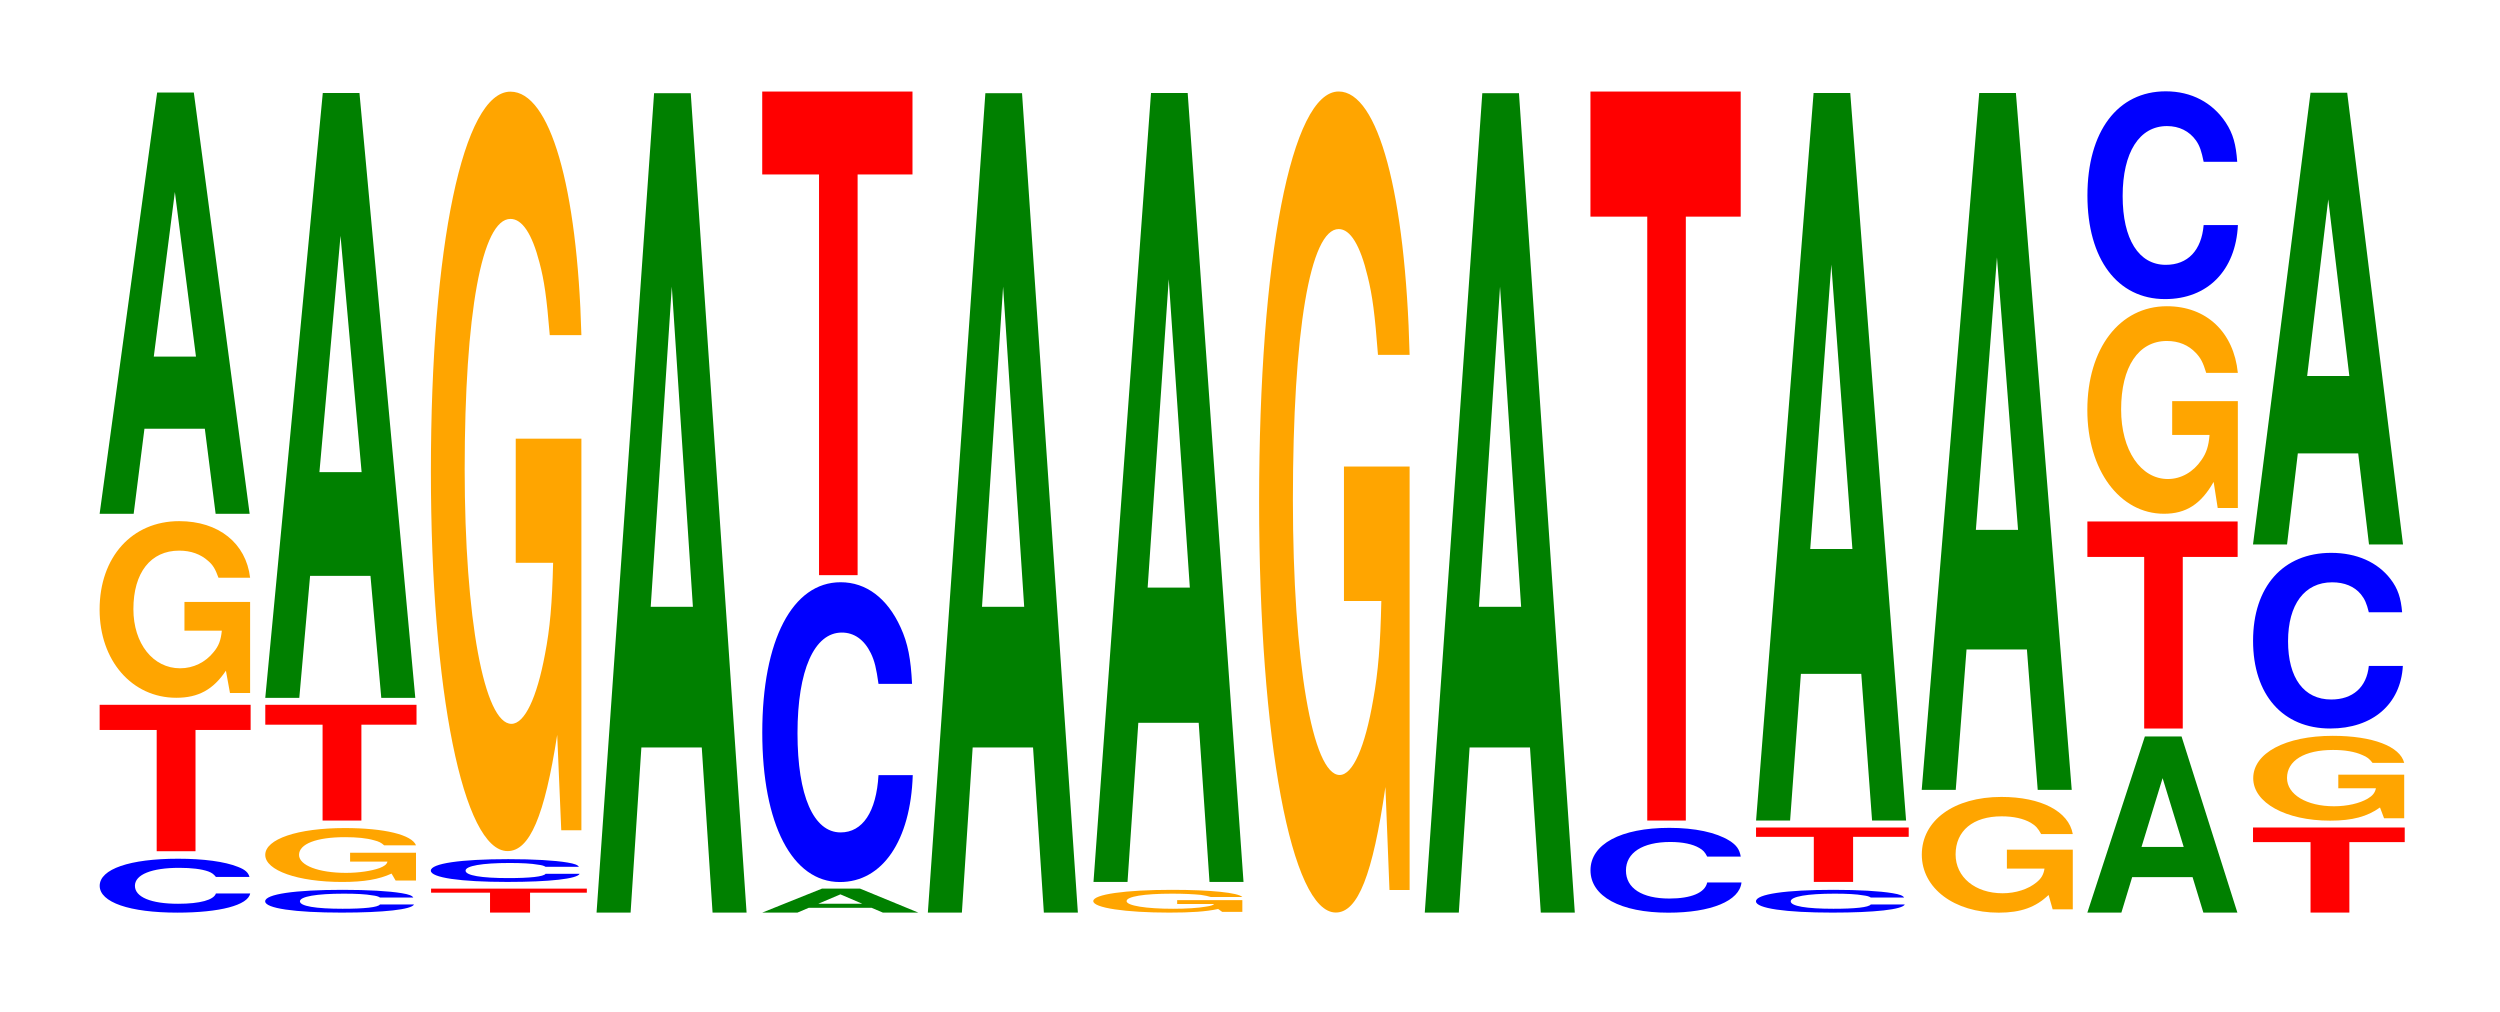 <?xml version="1.0" encoding="UTF-8"?>
<svg xmlns="http://www.w3.org/2000/svg" xmlns:xlink="http://www.w3.org/1999/xlink" width="163pt" height="66pt" viewBox="0 0 163 66" version="1.1">
<defs>
<g>
<symbol overflow="visible" id="glyph0-0">
<path style="stroke:none;" d="M 10.438 -2.219 C 10.359 -2.5 10.172 -2.688 9.688 -2.875 C 8.828 -3.219 7.453 -3.406 5.781 -3.406 C 2.641 -3.406 0.672 -2.734 0.672 -1.641 C 0.672 -0.562 2.625 0.109 5.734 0.109 C 8.5 0.109 10.344 -0.375 10.484 -1.141 L 8.25 -1.141 C 8.109 -0.719 7.219 -0.469 5.781 -0.469 C 4.016 -0.469 2.969 -0.906 2.969 -1.641 C 2.969 -2.375 4.062 -2.812 5.859 -2.812 C 6.656 -2.812 7.312 -2.734 7.75 -2.578 C 8 -2.484 8.109 -2.391 8.25 -2.219 Z M 10.438 -2.219 "/>
</symbol>
<symbol overflow="visible" id="glyph1-0">
<path style="stroke:none;" d="M 6.484 -7.906 L 10.078 -7.906 L 10.078 -9.547 L 0.234 -9.547 L 0.234 -7.906 L 3.953 -7.906 L 3.953 0 L 6.484 0 Z M 6.484 -7.906 "/>
</symbol>
<symbol overflow="visible" id="glyph2-0">
<path style="stroke:none;" d="M 10.422 -5.906 L 6.141 -5.906 L 6.141 -4.031 L 8.578 -4.031 C 8.516 -3.406 8.375 -3.031 8.047 -2.641 C 7.516 -1.969 6.719 -1.578 5.859 -1.578 C 4.094 -1.578 2.812 -3.188 2.812 -5.438 C 2.812 -7.812 3.938 -9.25 5.797 -9.25 C 6.562 -9.25 7.203 -9.016 7.688 -8.578 C 8 -8.312 8.156 -8.047 8.359 -7.484 L 10.422 -7.484 C 10.156 -9.734 8.375 -11.172 5.797 -11.172 C 2.719 -11.172 0.609 -8.828 0.609 -5.406 C 0.609 -2.078 2.719 0.344 5.609 0.344 C 7.047 0.344 8.016 -0.188 8.844 -1.422 L 9.109 0.031 L 10.422 0.031 Z M 10.422 -5.906 "/>
</symbol>
<symbol overflow="visible" id="glyph3-0">
<path style="stroke:none;" d="M 7.234 -5.547 L 7.938 0 L 10.156 0 L 6.516 -27.469 L 4.125 -27.469 L 0.375 0 L 2.594 0 L 3.297 -5.547 Z M 6.656 -10.25 L 3.906 -10.25 L 5.281 -20.984 Z M 6.656 -10.25 "/>
</symbol>
<symbol overflow="visible" id="glyph4-0">
<path style="stroke:none;" d="M 10.328 -0.938 C 10.25 -1.062 10.047 -1.141 9.578 -1.219 C 8.734 -1.359 7.375 -1.438 5.719 -1.438 C 2.609 -1.438 0.672 -1.156 0.672 -0.688 C 0.672 -0.234 2.594 0.047 5.656 0.047 C 8.406 0.047 10.234 -0.156 10.375 -0.484 L 8.156 -0.484 C 8.031 -0.297 7.125 -0.203 5.719 -0.203 C 3.969 -0.203 2.938 -0.375 2.938 -0.688 C 2.938 -1 4.016 -1.188 5.797 -1.188 C 6.594 -1.188 7.234 -1.156 7.656 -1.078 C 7.906 -1.047 8.031 -1.016 8.156 -0.938 Z M 10.328 -0.938 "/>
</symbol>
<symbol overflow="visible" id="glyph5-0">
<path style="stroke:none;" d="M 10.438 -1.797 L 6.141 -1.797 L 6.141 -1.219 L 8.578 -1.219 C 8.531 -1.031 8.375 -0.922 8.062 -0.797 C 7.531 -0.609 6.719 -0.484 5.875 -0.484 C 4.094 -0.484 2.812 -0.969 2.812 -1.656 C 2.812 -2.375 3.953 -2.812 5.812 -2.812 C 6.578 -2.812 7.219 -2.75 7.703 -2.609 C 8.016 -2.531 8.172 -2.453 8.359 -2.281 L 10.438 -2.281 C 10.172 -2.969 8.375 -3.406 5.797 -3.406 C 2.719 -3.406 0.609 -2.688 0.609 -1.656 C 0.609 -0.641 2.734 0.109 5.625 0.109 C 7.062 0.109 8.031 -0.062 8.844 -0.438 L 9.109 0.016 L 10.438 0.016 Z M 10.438 -1.797 "/>
</symbol>
<symbol overflow="visible" id="glyph6-0">
<path style="stroke:none;" d="M 6.5 -6.25 L 10.094 -6.25 L 10.094 -7.547 L 0.234 -7.547 L 0.234 -6.25 L 3.969 -6.25 L 3.969 0 L 6.5 0 Z M 6.5 -6.25 "/>
</symbol>
<symbol overflow="visible" id="glyph7-0">
<path style="stroke:none;" d="M 7.234 -7.953 L 7.938 0 L 10.156 0 L 6.516 -39.438 L 4.125 -39.438 L 0.375 0 L 2.594 0 L 3.297 -7.953 Z M 6.656 -14.719 L 3.906 -14.719 L 5.281 -30.125 Z M 6.656 -14.719 "/>
</symbol>
<symbol overflow="visible" id="glyph8-0">
<path style="stroke:none;" d="M 6.703 -1.297 L 10.406 -1.297 L 10.406 -1.562 L 0.25 -1.562 L 0.25 -1.297 L 4.094 -1.297 L 4.094 0 L 6.703 0 Z M 6.703 -1.297 "/>
</symbol>
<symbol overflow="visible" id="glyph9-0">
<path style="stroke:none;" d="M 10.422 -25.406 L 6.141 -25.406 L 6.141 -17.312 L 8.578 -17.312 C 8.516 -14.656 8.375 -13.031 8.047 -11.344 C 7.516 -8.5 6.719 -6.812 5.859 -6.812 C 4.094 -6.812 2.812 -13.672 2.812 -23.406 C 2.812 -33.578 3.938 -39.734 5.797 -39.734 C 6.562 -39.734 7.203 -38.766 7.688 -36.891 C 8 -35.719 8.156 -34.625 8.359 -32.156 L 10.422 -32.156 C 10.156 -41.875 8.375 -48.031 5.797 -48.031 C 2.719 -48.031 0.609 -37.984 0.609 -23.266 C 0.609 -8.953 2.719 1.484 5.609 1.484 C 7.047 1.484 8.016 -0.781 8.844 -6.094 L 9.109 0.125 L 10.422 0.125 Z M 10.422 -25.406 "/>
</symbol>
<symbol overflow="visible" id="glyph10-0">
<path style="stroke:none;" d="M 7.234 -10.766 L 7.938 0 L 10.156 0 L 6.516 -53.422 L 4.125 -53.422 L 0.375 0 L 2.594 0 L 3.297 -10.766 Z M 6.656 -19.938 L 3.906 -19.938 L 5.281 -40.812 Z M 6.656 -19.938 "/>
</symbol>
<symbol overflow="visible" id="glyph11-0">
<path style="stroke:none;" d="M 7.516 -0.312 L 8.25 0 L 10.562 0 L 6.766 -1.562 L 4.281 -1.562 L 0.391 0 L 2.688 0 L 3.422 -0.312 Z M 6.906 -0.578 L 4.047 -0.578 L 5.484 -1.188 Z M 6.906 -0.578 "/>
</symbol>
<symbol overflow="visible" id="glyph12-0">
<path style="stroke:none;" d="M 10.438 -12.328 C 10.359 -13.938 10.172 -14.969 9.688 -16.016 C 8.828 -17.906 7.453 -18.953 5.781 -18.953 C 2.641 -18.953 0.672 -15.188 0.672 -9.156 C 0.672 -3.172 2.625 0.594 5.734 0.594 C 8.5 0.594 10.344 -2.094 10.484 -6.375 L 8.25 -6.375 C 8.109 -3.984 7.219 -2.641 5.781 -2.641 C 4.016 -2.641 2.969 -5.031 2.969 -9.109 C 2.969 -13.219 4.062 -15.672 5.859 -15.672 C 6.656 -15.672 7.312 -15.219 7.75 -14.328 C 8 -13.812 8.109 -13.328 8.25 -12.328 Z M 10.438 -12.328 "/>
</symbol>
<symbol overflow="visible" id="glyph13-0">
<path style="stroke:none;" d="M 6.453 -26.125 L 10.031 -26.125 L 10.031 -31.531 L 0.234 -31.531 L 0.234 -26.125 L 3.938 -26.125 L 3.938 0 L 6.453 0 Z M 6.453 -26.125 "/>
</symbol>
<symbol overflow="visible" id="glyph14-0">
<path style="stroke:none;" d="M 10.328 -0.766 L 6.078 -0.766 L 6.078 -0.516 L 8.484 -0.516 C 8.438 -0.438 8.281 -0.391 7.969 -0.344 C 7.453 -0.25 6.641 -0.203 5.812 -0.203 C 4.047 -0.203 2.781 -0.406 2.781 -0.703 C 2.781 -1 3.906 -1.188 5.75 -1.188 C 6.5 -1.188 7.141 -1.156 7.625 -1.109 C 7.922 -1.062 8.078 -1.031 8.281 -0.969 L 10.328 -0.969 C 10.062 -1.25 8.281 -1.438 5.734 -1.438 C 2.688 -1.438 0.609 -1.141 0.609 -0.703 C 0.609 -0.266 2.703 0.047 5.562 0.047 C 6.984 0.047 7.938 -0.016 8.75 -0.188 L 9.016 0 L 10.328 0 Z M 10.328 -0.766 "/>
</symbol>
<symbol overflow="visible" id="glyph15-0">
<path style="stroke:none;" d="M 7.234 -10.375 L 7.938 0 L 10.156 0 L 6.516 -51.438 L 4.125 -51.438 L 0.375 0 L 2.594 0 L 3.297 -10.375 Z M 6.656 -19.188 L 3.906 -19.188 L 5.281 -39.297 Z M 6.656 -19.188 "/>
</symbol>
<symbol overflow="visible" id="glyph16-0">
<path style="stroke:none;" d="M 10.422 -27.469 L 6.141 -27.469 L 6.141 -18.703 L 8.578 -18.703 C 8.516 -15.828 8.375 -14.078 8.047 -12.266 C 7.516 -9.172 6.719 -7.359 5.859 -7.359 C 4.094 -7.359 2.812 -14.781 2.812 -25.297 C 2.812 -36.297 3.938 -42.953 5.797 -42.953 C 6.562 -42.953 7.203 -41.891 7.688 -39.859 C 8 -38.609 8.156 -37.406 8.359 -34.75 L 10.422 -34.75 C 10.156 -45.266 8.375 -51.922 5.797 -51.922 C 2.719 -51.922 0.609 -41.062 0.609 -25.156 C 0.609 -9.672 2.719 1.609 5.609 1.609 C 7.047 1.609 8.016 -0.844 8.844 -6.578 L 9.109 0.141 L 10.422 0.141 Z M 10.422 -27.469 "/>
</symbol>
<symbol overflow="visible" id="glyph17-0">
<path style="stroke:none;" d="M 10.469 -3.484 C 10.391 -3.938 10.203 -4.234 9.719 -4.531 C 8.859 -5.062 7.484 -5.359 5.812 -5.359 C 2.641 -5.359 0.672 -4.297 0.672 -2.594 C 0.672 -0.891 2.625 0.172 5.75 0.172 C 8.531 0.172 10.391 -0.594 10.516 -1.797 L 8.281 -1.797 C 8.141 -1.125 7.234 -0.75 5.812 -0.75 C 4.031 -0.75 2.984 -1.422 2.984 -2.578 C 2.984 -3.734 4.062 -4.438 5.875 -4.438 C 6.688 -4.438 7.344 -4.297 7.766 -4.047 C 8.016 -3.906 8.141 -3.766 8.281 -3.484 Z M 10.469 -3.484 "/>
</symbol>
<symbol overflow="visible" id="glyph18-0">
<path style="stroke:none;" d="M 6.453 -39.375 L 10.031 -39.375 L 10.031 -47.531 L 0.234 -47.531 L 0.234 -39.375 L 3.938 -39.375 L 3.938 0 L 6.453 0 Z M 6.453 -39.375 "/>
</symbol>
<symbol overflow="visible" id="glyph19-0">
<path style="stroke:none;" d="M 6.562 -2.938 L 10.188 -2.938 L 10.188 -3.547 L 0.234 -3.547 L 0.234 -2.938 L 4 -2.938 L 4 0 L 6.562 0 Z M 6.562 -2.938 "/>
</symbol>
<symbol overflow="visible" id="glyph20-0">
<path style="stroke:none;" d="M 7.234 -9.562 L 7.938 0 L 10.156 0 L 6.516 -47.438 L 4.125 -47.438 L 0.375 0 L 2.594 0 L 3.297 -9.562 Z M 6.656 -17.703 L 3.906 -17.703 L 5.281 -36.25 Z M 6.656 -17.703 "/>
</symbol>
<symbol overflow="visible" id="glyph21-0">
<path style="stroke:none;" d="M 10.469 -3.875 L 6.172 -3.875 L 6.172 -2.641 L 8.625 -2.641 C 8.562 -2.234 8.406 -1.984 8.094 -1.734 C 7.562 -1.297 6.75 -1.031 5.891 -1.031 C 4.109 -1.031 2.828 -2.078 2.828 -3.562 C 2.828 -5.109 3.969 -6.047 5.828 -6.047 C 6.594 -6.047 7.25 -5.906 7.734 -5.625 C 8.047 -5.438 8.203 -5.266 8.406 -4.891 L 10.469 -4.891 C 10.203 -6.375 8.406 -7.312 5.812 -7.312 C 2.719 -7.312 0.625 -5.781 0.625 -3.547 C 0.625 -1.359 2.734 0.234 5.641 0.234 C 7.094 0.234 8.062 -0.125 8.891 -0.922 L 9.156 0.016 L 10.469 0.016 Z M 10.469 -3.875 "/>
</symbol>
<symbol overflow="visible" id="glyph22-0">
<path style="stroke:none;" d="M 7.234 -9.156 L 7.938 0 L 10.156 0 L 6.516 -45.438 L 4.125 -45.438 L 0.375 0 L 2.594 0 L 3.297 -9.156 Z M 6.656 -16.953 L 3.906 -16.953 L 5.281 -34.719 Z M 6.656 -16.953 "/>
</symbol>
<symbol overflow="visible" id="glyph23-0">
<path style="stroke:none;" d="M 7.234 -2.312 L 7.938 0 L 10.156 0 L 6.516 -11.484 L 4.125 -11.484 L 0.375 0 L 2.594 0 L 3.297 -2.312 Z M 6.656 -4.281 L 3.906 -4.281 L 5.281 -8.766 Z M 6.656 -4.281 "/>
</symbol>
<symbol overflow="visible" id="glyph24-0">
<path style="stroke:none;" d="M 6.453 -11.188 L 10.031 -11.188 L 10.031 -13.5 L 0.234 -13.5 L 0.234 -11.188 L 3.938 -11.188 L 3.938 0 L 6.453 0 Z M 6.453 -11.188 "/>
</symbol>
<symbol overflow="visible" id="glyph25-0">
<path style="stroke:none;" d="M 10.422 -6.938 L 6.141 -6.938 L 6.141 -4.734 L 8.578 -4.734 C 8.516 -4 8.375 -3.562 8.047 -3.094 C 7.516 -2.312 6.719 -1.859 5.859 -1.859 C 4.094 -1.859 2.812 -3.734 2.812 -6.391 C 2.812 -9.172 3.938 -10.859 5.797 -10.859 C 6.562 -10.859 7.203 -10.594 7.688 -10.078 C 8 -9.75 8.156 -9.453 8.359 -8.781 L 10.422 -8.781 C 10.156 -11.438 8.375 -13.125 5.797 -13.125 C 2.719 -13.125 0.609 -10.375 0.609 -6.359 C 0.609 -2.438 2.719 0.406 5.609 0.406 C 7.047 0.406 8.016 -0.219 8.844 -1.672 L 9.109 0.031 L 10.422 0.031 Z M 10.422 -6.938 "/>
</symbol>
<symbol overflow="visible" id="glyph26-0">
<path style="stroke:none;" d="M 10.438 -8.547 C 10.359 -9.672 10.172 -10.375 9.688 -11.109 C 8.828 -12.406 7.453 -13.141 5.781 -13.141 C 2.641 -13.141 0.672 -10.531 0.672 -6.344 C 0.672 -2.203 2.625 0.406 5.734 0.406 C 8.5 0.406 10.344 -1.453 10.484 -4.422 L 8.25 -4.422 C 8.109 -2.766 7.219 -1.828 5.781 -1.828 C 4.016 -1.828 2.969 -3.5 2.969 -6.312 C 2.969 -9.172 4.062 -10.875 5.859 -10.875 C 6.656 -10.875 7.312 -10.547 7.75 -9.938 C 8 -9.578 8.109 -9.234 8.25 -8.547 Z M 10.438 -8.547 "/>
</symbol>
<symbol overflow="visible" id="glyph27-0">
<path style="stroke:none;" d="M 6.516 -4.594 L 10.125 -4.594 L 10.125 -5.547 L 0.234 -5.547 L 0.234 -4.594 L 3.984 -4.594 L 3.984 0 L 6.516 0 Z M 6.516 -4.594 "/>
</symbol>
<symbol overflow="visible" id="glyph28-0">
<path style="stroke:none;" d="M 10.469 -2.828 L 6.172 -2.828 L 6.172 -1.938 L 8.625 -1.938 C 8.562 -1.641 8.406 -1.453 8.094 -1.266 C 7.562 -0.953 6.75 -0.766 5.891 -0.766 C 4.109 -0.766 2.828 -1.531 2.828 -2.609 C 2.828 -3.75 3.969 -4.438 5.828 -4.438 C 6.594 -4.438 7.25 -4.328 7.734 -4.109 C 8.047 -3.984 8.203 -3.859 8.406 -3.594 L 10.469 -3.594 C 10.203 -4.672 8.406 -5.359 5.812 -5.359 C 2.719 -5.359 0.625 -4.234 0.625 -2.594 C 0.625 -1 2.734 0.172 5.641 0.172 C 7.094 0.172 8.062 -0.094 8.891 -0.688 L 9.156 0.016 L 10.469 0.016 Z M 10.469 -2.828 "/>
</symbol>
<symbol overflow="visible" id="glyph29-0">
<path style="stroke:none;" d="M 10.391 -7.234 C 10.312 -8.172 10.109 -8.781 9.641 -9.391 C 8.797 -10.5 7.422 -11.109 5.766 -11.109 C 2.625 -11.109 0.672 -8.906 0.672 -5.375 C 0.672 -1.859 2.609 0.344 5.703 0.344 C 8.453 0.344 10.297 -1.234 10.438 -3.734 L 8.219 -3.734 C 8.078 -2.344 7.172 -1.547 5.766 -1.547 C 3.984 -1.547 2.953 -2.953 2.953 -5.344 C 2.953 -7.75 4.031 -9.188 5.828 -9.188 C 6.625 -9.188 7.281 -8.922 7.703 -8.406 C 7.953 -8.094 8.078 -7.812 8.219 -7.234 Z M 10.391 -7.234 "/>
</symbol>
<symbol overflow="visible" id="glyph30-0">
<path style="stroke:none;" d="M 7.234 -5.938 L 7.938 0 L 10.156 0 L 6.516 -29.453 L 4.125 -29.453 L 0.375 0 L 2.594 0 L 3.297 -5.938 Z M 6.656 -10.984 L 3.906 -10.984 L 5.281 -22.5 Z M 6.656 -10.984 "/>
</symbol>
</g>
</defs>
<g id="surface1">
<g style="fill:rgb(0%,0%,100%);fill-opacity:1;">
  <use xlink:href="#glyph0-0" x="5.828" y="59.395"/>
</g>
<g style="fill:rgb(100%,0%,0%);fill-opacity:1;">
  <use xlink:href="#glyph1-0" x="6.263" y="55.5"/>
</g>
<g style="fill:rgb(100%,64.647%,0%);fill-opacity:1;">
  <use xlink:href="#glyph2-0" x="5.885" y="45.151"/>
</g>
<g style="fill:rgb(0%,50.194%,0%);fill-opacity:1;">
  <use xlink:href="#glyph3-0" x="6.121" y="33.5"/>
</g>
<g style="fill:rgb(0%,0%,100%);fill-opacity:1;">
  <use xlink:href="#glyph4-0" x="16.617" y="59.455"/>
</g>
<g style="fill:rgb(100%,64.647%,0%);fill-opacity:1;">
  <use xlink:href="#glyph5-0" x="16.685" y="57.395"/>
</g>
<g style="fill:rgb(100%,0%,0%);fill-opacity:1;">
  <use xlink:href="#glyph6-0" x="17.063" y="53.5"/>
</g>
<g style="fill:rgb(0%,50.194%,0%);fill-opacity:1;">
  <use xlink:href="#glyph7-0" x="16.921" y="45.5"/>
</g>
<g style="fill:rgb(100%,0%,0%);fill-opacity:1;">
  <use xlink:href="#glyph8-0" x="27.856" y="59.5"/>
</g>
<g style="fill:rgb(0%,0%,100%);fill-opacity:1;">
  <use xlink:href="#glyph4-0" x="27.417" y="57.455"/>
</g>
<g style="fill:rgb(100%,64.647%,0%);fill-opacity:1;">
  <use xlink:href="#glyph9-0" x="27.485" y="54.007"/>
</g>
<g style="fill:rgb(0%,50.194%,0%);fill-opacity:1;">
  <use xlink:href="#glyph10-0" x="38.521" y="59.5"/>
</g>
<g style="fill:rgb(0%,50.194%,0%);fill-opacity:1;">
  <use xlink:href="#glyph11-0" x="49.31" y="59.5"/>
</g>
<g style="fill:rgb(0%,0%,100%);fill-opacity:1;">
  <use xlink:href="#glyph12-0" x="49.028" y="56.915"/>
</g>
<g style="fill:rgb(100%,0%,0%);fill-opacity:1;">
  <use xlink:href="#glyph13-0" x="49.463" y="37.5"/>
</g>
<g style="fill:rgb(0%,50.194%,0%);fill-opacity:1;">
  <use xlink:href="#glyph10-0" x="60.121" y="59.5"/>
</g>
<g style="fill:rgb(100%,64.647%,0%);fill-opacity:1;">
  <use xlink:href="#glyph14-0" x="70.673" y="59.455"/>
</g>
<g style="fill:rgb(0%,50.194%,0%);fill-opacity:1;">
  <use xlink:href="#glyph15-0" x="70.921" y="57.5"/>
</g>
<g style="fill:rgb(100%,64.647%,0%);fill-opacity:1;">
  <use xlink:href="#glyph16-0" x="81.485" y="57.888"/>
</g>
<g style="fill:rgb(0%,50.194%,0%);fill-opacity:1;">
  <use xlink:href="#glyph10-0" x="92.521" y="59.5"/>
</g>
<g style="fill:rgb(0%,0%,100%);fill-opacity:1;">
  <use xlink:href="#glyph17-0" x="103.028" y="59.335"/>
</g>
<g style="fill:rgb(100%,0%,0%);fill-opacity:1;">
  <use xlink:href="#glyph18-0" x="103.463" y="53.5"/>
</g>
<g style="fill:rgb(0%,0%,100%);fill-opacity:1;">
  <use xlink:href="#glyph4-0" x="113.817" y="59.455"/>
</g>
<g style="fill:rgb(100%,0%,0%);fill-opacity:1;">
  <use xlink:href="#glyph19-0" x="114.26" y="57.5"/>
</g>
<g style="fill:rgb(0%,50.194%,0%);fill-opacity:1;">
  <use xlink:href="#glyph20-0" x="114.121" y="53.5"/>
</g>
<g style="fill:rgb(100%,64.647%,0%);fill-opacity:1;">
  <use xlink:href="#glyph21-0" x="124.677" y="59.272"/>
</g>
<g style="fill:rgb(0%,50.194%,0%);fill-opacity:1;">
  <use xlink:href="#glyph22-0" x="124.921" y="51.5"/>
</g>
<g style="fill:rgb(0%,50.194%,0%);fill-opacity:1;">
  <use xlink:href="#glyph23-0" x="135.721" y="59.5"/>
</g>
<g style="fill:rgb(100%,0%,0%);fill-opacity:1;">
  <use xlink:href="#glyph24-0" x="135.863" y="47.5"/>
</g>
<g style="fill:rgb(100%,64.647%,0%);fill-opacity:1;">
  <use xlink:href="#glyph25-0" x="135.485" y="33.091"/>
</g>
<g style="fill:rgb(0%,0%,100%);fill-opacity:1;">
  <use xlink:href="#glyph26-0" x="135.428" y="19.095"/>
</g>
<g style="fill:rgb(100%,0%,0%);fill-opacity:1;">
  <use xlink:href="#glyph27-0" x="146.663" y="59.5"/>
</g>
<g style="fill:rgb(100%,64.647%,0%);fill-opacity:1;">
  <use xlink:href="#glyph28-0" x="146.285" y="53.335"/>
</g>
<g style="fill:rgb(0%,0%,100%);fill-opacity:1;">
  <use xlink:href="#glyph29-0" x="146.228" y="47.155"/>
</g>
<g style="fill:rgb(0%,50.194%,0%);fill-opacity:1;">
  <use xlink:href="#glyph30-0" x="146.521" y="35.5"/>
</g>
</g>
</svg>
